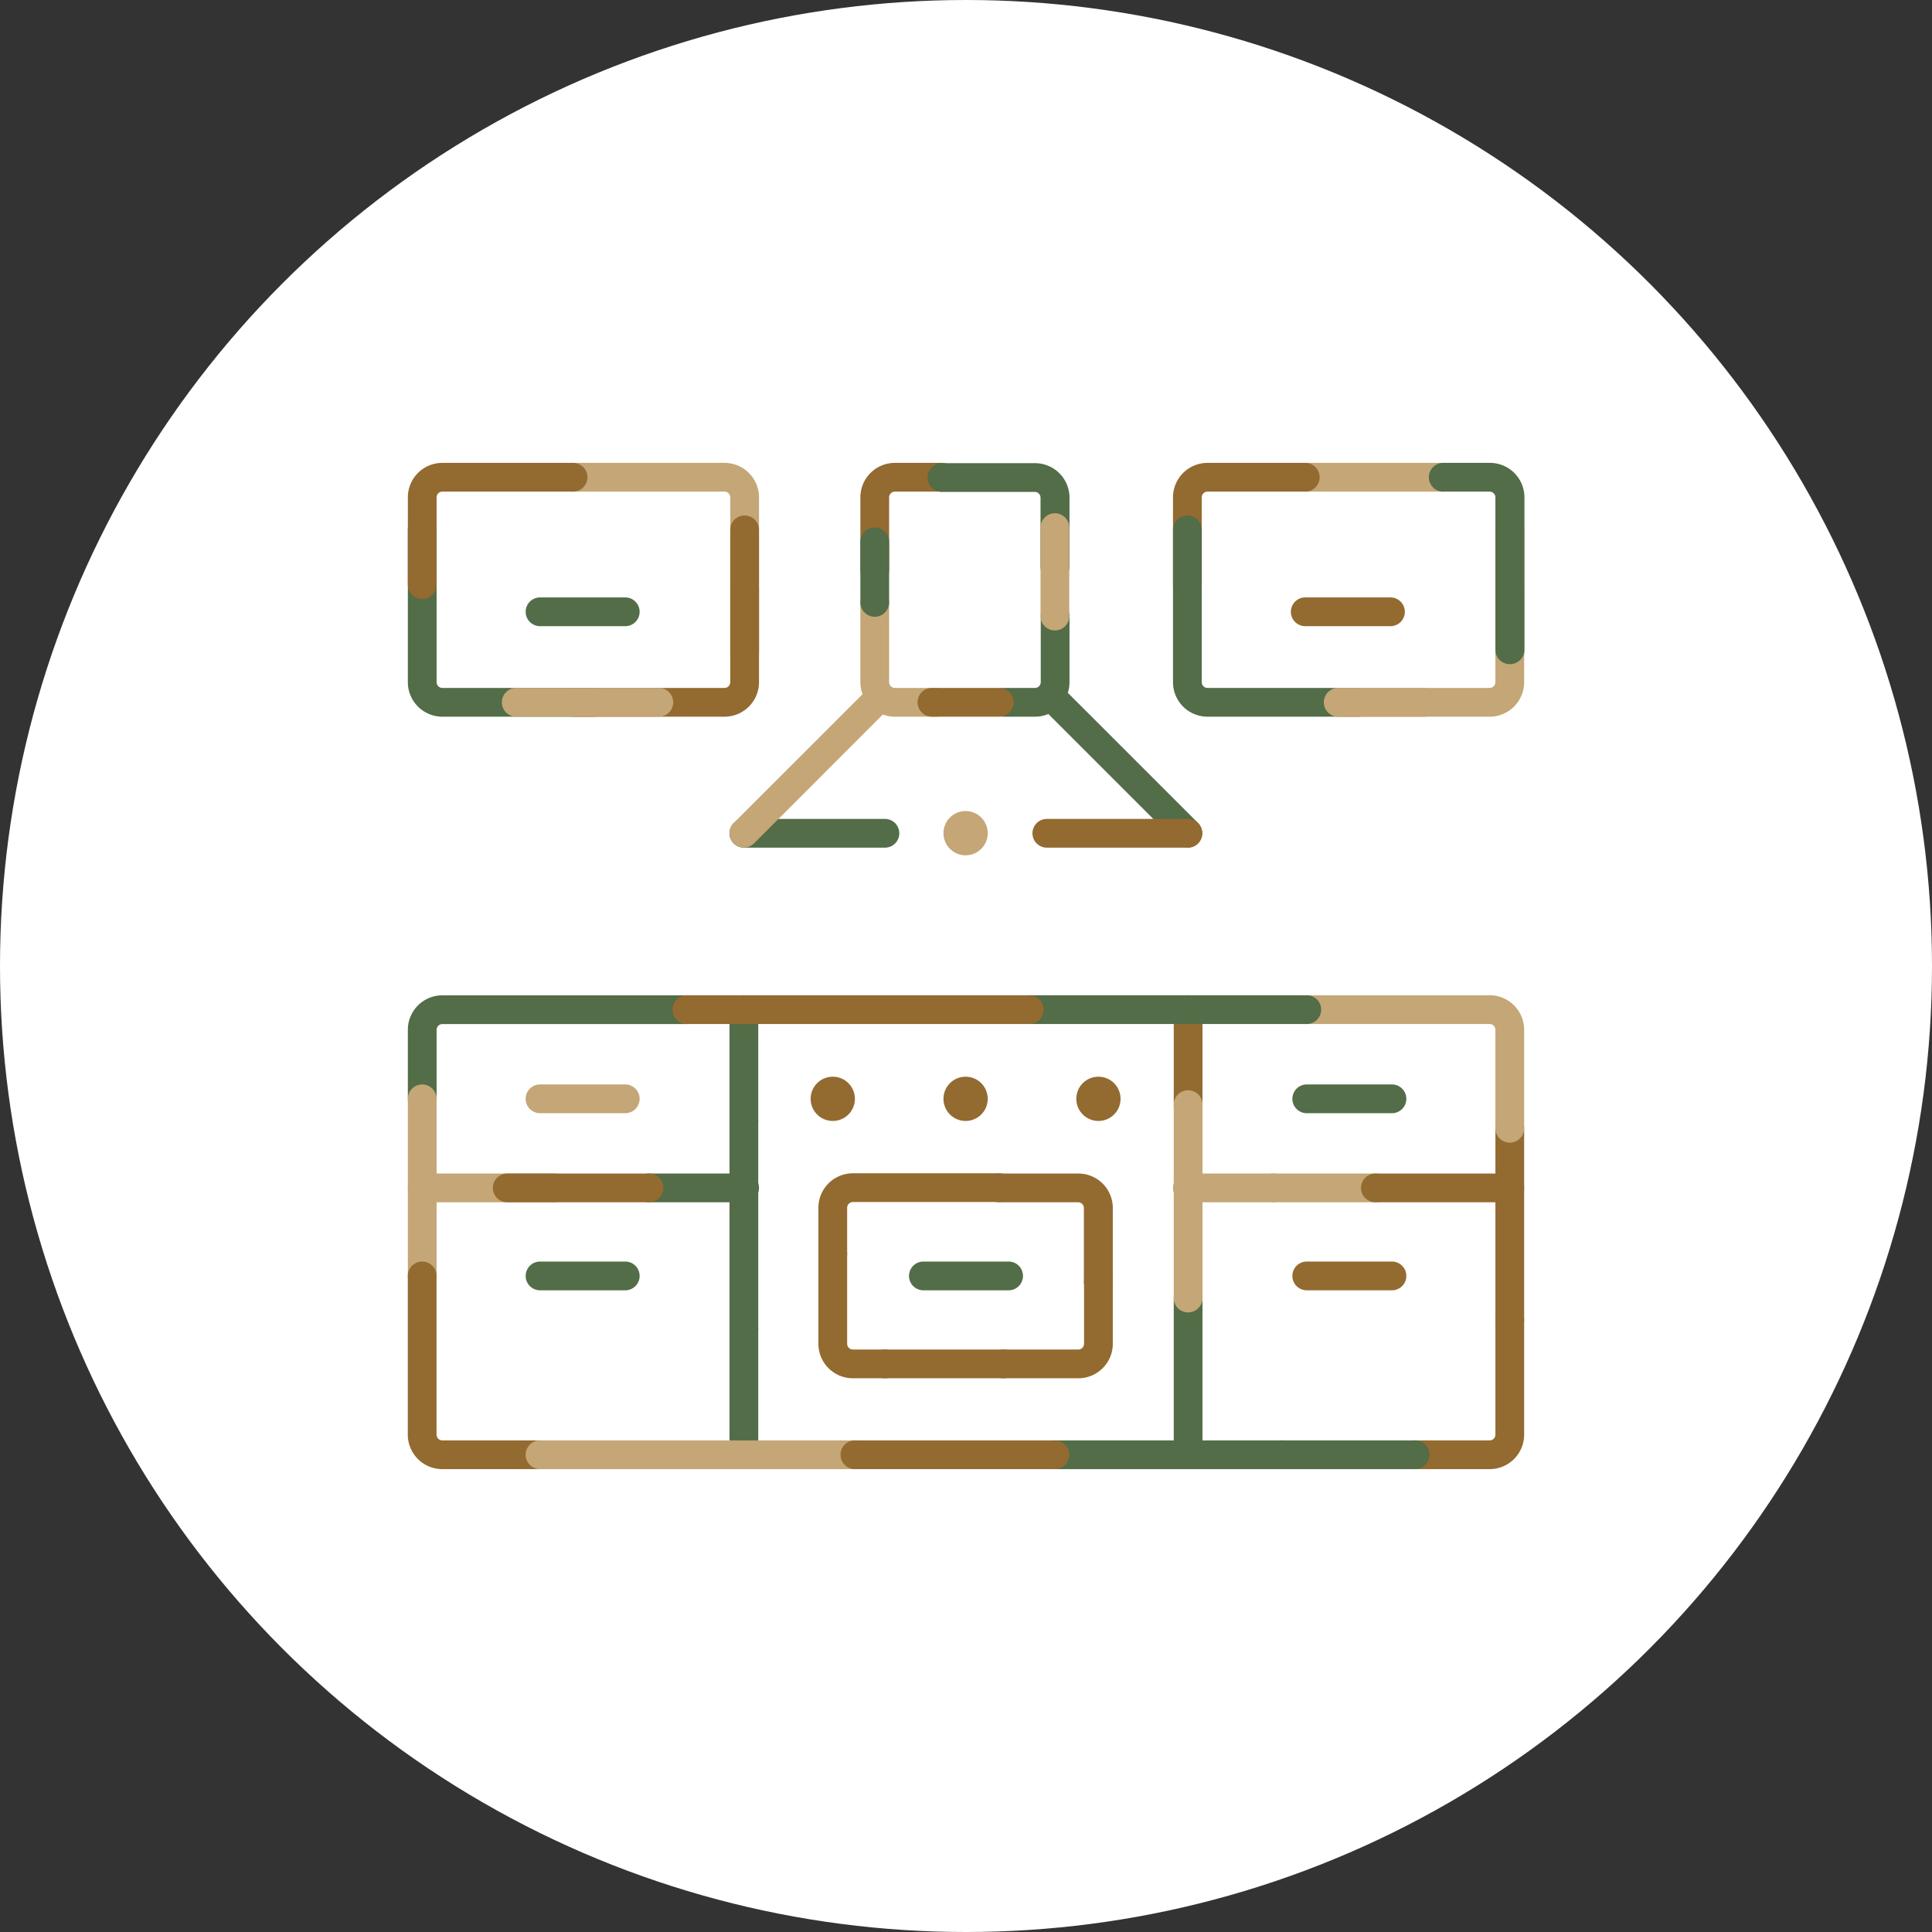 <?xml version="1.0" encoding="UTF-8"?> <svg xmlns="http://www.w3.org/2000/svg" viewBox="0 0 336 336"><rect x="0" y="0" width="336" height="336" fill="#333333" stroke="none"/><defs><style>.cls-1{fill:#fff;}.cls-2{fill:#c4a677;}.cls-3{fill:#526d48;}.cls-4{fill:#936a30;}</style></defs><g id="Layer_2" data-name="Layer 2"><g id="Layer_1-2" data-name="Layer 1"><circle class="cls-1" cx="168" cy="168" r="168"></circle><path class="cls-2" d="M129.5,116.31a2.5,2.5,0,0,1-2.5-2.5V102.55a2.5,2.5,0,0,1,5,0v11.26A2.5,2.5,0,0,1,129.5,116.31Z"></path><path class="cls-2" d="M129.5,115.5A2.5,2.5,0,0,1,127,113V86.5a1,1,0,0,0-1-1H99.66a2.5,2.5,0,0,1,0-5H126a6,6,0,0,1,6,6V113A2.5,2.5,0,0,1,129.5,115.5Z"></path><path class="cls-3" d="M103.27,124.64H76.93a6,6,0,0,1-6-6V92.15a2.5,2.5,0,0,1,5,0v26.49a1,1,0,0,0,1,1h26.34a2.5,2.5,0,0,1,0,5Z"></path><path class="cls-4" d="M126,124.64H99.66a2.5,2.5,0,0,1,0-5H126a1,1,0,0,0,1-1V92.15a2.5,2.5,0,0,1,5,0v26.49A6,6,0,0,1,126,124.64Z"></path><path class="cls-2" d="M114.58,124.64H89.78a2.5,2.5,0,0,1,0-5h24.8a2.5,2.5,0,0,1,0,5Z"></path><path class="cls-3" d="M108.74,108.9H93.92a2.5,2.5,0,1,1,0-5h14.82a2.5,2.5,0,0,1,0,5Z"></path><path class="cls-3" d="M175.41,224.4H160.59a2.5,2.5,0,0,1,0-5h14.82a2.5,2.5,0,0,1,0,5Z"></path><path class="cls-3" d="M153.9,147.42H129.37a2.5,2.5,0,0,1,0-5H153.9a2.5,2.5,0,0,1,0,5Z"></path><path class="cls-2" d="M262.57,116.31a2.5,2.5,0,0,1-2.5-2.5V102.55a2.5,2.5,0,0,1,5,0v11.26A2.5,2.5,0,0,1,262.57,116.31Z"></path><path class="cls-2" d="M251,85.5H227a2.5,2.5,0,0,1,0-5h24a2.5,2.5,0,0,1,0,5Z"></path><path class="cls-4" d="M206.5,104.17a2.5,2.5,0,0,1-2.5-2.5V86.5a6,6,0,0,1,6-6h17a2.5,2.5,0,0,1,0,5H210a1,1,0,0,0-1,1v15.17A2.5,2.5,0,0,1,206.5,104.17Z"></path><path class="cls-3" d="M236.34,124.64H210a6,6,0,0,1-6-6V92.15a2.5,2.5,0,1,1,5,0v26.49a1,1,0,0,0,1,1h26.34a2.5,2.5,0,0,1,0,5Z"></path><path class="cls-2" d="M259.07,124.64H232.73a2.5,2.5,0,0,1,0-5h26.34a1,1,0,0,0,1-1V92.15a2.5,2.5,0,0,1,5,0v26.49A6,6,0,0,1,259.07,124.64Z"></path><path class="cls-2" d="M247.65,124.64H232.83a2.5,2.5,0,0,1,0-5h14.82a2.5,2.5,0,0,1,0,5Z"></path><path class="cls-4" d="M241.81,108.9H227a2.5,2.5,0,0,1,0-5h14.82a2.5,2.5,0,0,1,0,5Z"></path><path class="cls-4" d="M73.43,104.17a2.5,2.5,0,0,1-2.5-2.5V86.5a6,6,0,0,1,6-6H99.66a2.5,2.5,0,0,1,0,5H76.93a1,1,0,0,0-1,1v15.17A2.5,2.5,0,0,1,73.43,104.17Z"></path><path class="cls-3" d="M262.57,115.5a2.5,2.5,0,0,1-2.5-2.5V86.5a1,1,0,0,0-1-1H251a2.5,2.5,0,0,1,0-5h8.12a6,6,0,0,1,6,6V113A2.5,2.5,0,0,1,262.57,115.5Z"></path><path class="cls-4" d="M152.13,101.64a2.5,2.5,0,0,1-2.5-2.5V86.5a6,6,0,0,1,6-6h8.19a2.5,2.5,0,0,1,0,5h-8.19a1,1,0,0,0-1,1V99.14A2.5,2.5,0,0,1,152.13,101.64Z"></path><path class="cls-2" d="M162.8,124.64h-7.17a6,6,0,0,1-6-6V104.76a2.5,2.5,0,1,1,5,0v13.88a1,1,0,0,0,1,1h7.17a2.5,2.5,0,0,1,0,5Z"></path><path class="cls-3" d="M180,124.64h-5.45a2.5,2.5,0,0,1,0-5H180a1,1,0,0,0,1-1v-11.5a2.5,2.5,0,0,1,5,0v11.5A6,6,0,0,1,180,124.64Z"></path><path class="cls-3" d="M183.46,101.05a2.5,2.5,0,0,1-2.5-2.5v-12a1,1,0,0,0-1-1H163.82a2.5,2.5,0,0,1,0-5H180a6,6,0,0,1,6,6v12A2.5,2.5,0,0,1,183.46,101.05Z"></path><path class="cls-2" d="M129.37,147.4a2.49,2.49,0,0,1-1.77-.73,2.52,2.52,0,0,1,0-3.54l22.76-22.75a2.5,2.5,0,0,1,3.53,3.53l-22.75,22.76A2.49,2.49,0,0,1,129.37,147.4Z"></path><path class="cls-3" d="M206.59,147.4a2.49,2.49,0,0,1-1.77-.73l-22.76-22.76a2.5,2.5,0,1,1,3.54-3.53l22.75,22.75a2.5,2.5,0,0,1,0,3.54A2.45,2.45,0,0,1,206.59,147.4Z"></path><path class="cls-4" d="M206.59,147.42H182.06a2.5,2.5,0,0,1,0-5h24.53a2.5,2.5,0,0,1,0,5Z"></path><path class="cls-2" d="M183.46,109.64a2.49,2.49,0,0,1-2.5-2.5V91.76a2.5,2.5,0,0,1,5,0v15.38A2.49,2.49,0,0,1,183.46,109.64Z"></path><path class="cls-3" d="M152.13,107.26a2.5,2.5,0,0,1-2.5-2.5V94.23a2.5,2.5,0,0,1,5,0v10.53A2.5,2.5,0,0,1,152.13,107.26Z"></path><path class="cls-3" d="M129.5,209.09H112.88a2.5,2.5,0,0,1,0-5H129.5a2.5,2.5,0,0,1,0,5Z"></path><path class="cls-2" d="M96.44,209.09h-23a2.5,2.5,0,1,1,0-5h23a2.5,2.5,0,0,1,0,5Z"></path><path class="cls-2" d="M108.74,193.6H93.92a2.5,2.5,0,1,1,0-5h14.82a2.5,2.5,0,0,1,0,5Z"></path><path class="cls-3" d="M108.74,224.4H93.92a2.5,2.5,0,1,1,0-5h14.82a2.5,2.5,0,0,1,0,5Z"></path><path class="cls-3" d="M129.37,197.45a2.5,2.5,0,0,1-2.5-2.5V175.59a2.5,2.5,0,0,1,5,0V195A2.5,2.5,0,0,1,129.37,197.45Z"></path><path class="cls-3" d="M129.37,233.62a2.5,2.5,0,0,1-2.5-2.5V195a2.5,2.5,0,0,1,5,0v36.17A2.5,2.5,0,0,1,129.37,233.62Z"></path><path class="cls-3" d="M129.37,255.5a2.5,2.5,0,0,1-2.5-2.5V231.12a2.5,2.5,0,0,1,5,0V253A2.5,2.5,0,0,1,129.37,255.5Z"></path><path class="cls-4" d="M173.79,124.64H162.08a2.5,2.5,0,0,1,0-5h11.71a2.5,2.5,0,0,1,0,5Z"></path><path class="cls-4" d="M259.07,255.5h-13a2.5,2.5,0,0,1,0-5h13a1,1,0,0,0,1-1V229.6a2.5,2.5,0,1,1,5,0v19.9A6,6,0,0,1,259.07,255.5Z"></path><path class="cls-4" d="M262.57,232.1a2.5,2.5,0,0,1-2.5-2.5V196.22a2.5,2.5,0,1,1,5,0V229.6A2.5,2.5,0,0,1,262.57,232.1Z"></path><path class="cls-2" d="M262.57,198.72a2.5,2.5,0,0,1-2.5-2.5V179.09a1,1,0,0,0-1-1H227.26a2.5,2.5,0,0,1,0-5h31.81a6,6,0,0,1,6,6v17.13A2.5,2.5,0,0,1,262.57,198.72Z"></path><path class="cls-3" d="M73.43,193.6a2.5,2.5,0,0,1-2.5-2.5v-12a6,6,0,0,1,6-6h42.52a2.5,2.5,0,1,1,0,5H76.93a1,1,0,0,0-1,1v12A2.5,2.5,0,0,1,73.43,193.6Z"></path><path class="cls-2" d="M73.43,224.4a2.5,2.5,0,0,1-2.5-2.5V191.1a2.5,2.5,0,1,1,5,0v30.8A2.5,2.5,0,0,1,73.43,224.4Z"></path><path class="cls-4" d="M93.92,255.5h-17a6,6,0,0,1-6-6V221.9a2.5,2.5,0,0,1,5,0v27.6a1,1,0,0,0,1,1h17a2.5,2.5,0,1,1,0,5Z"></path><path class="cls-3" d="M223,255.5H183.46a2.5,2.5,0,0,1,0-5H223a2.5,2.5,0,1,1,0,5Z"></path><path class="cls-3" d="M246.08,255.5H223a2.5,2.5,0,0,1,0-5h23.1a2.5,2.5,0,1,1,0,5Z"></path><path class="cls-4" d="M187.53,239.7h-13a2.5,2.5,0,0,1,0-5h13a1,1,0,0,0,1-1V222.9a2.5,2.5,0,0,1,5,0v10.8A6,6,0,0,1,187.53,239.7Z"></path><path class="cls-4" d="M191,225.4a2.49,2.49,0,0,1-2.5-2.5V210.09a1,1,0,0,0-1-1H173.79a2.5,2.5,0,0,1,0-5h13.74a6,6,0,0,1,6,6V222.9A2.49,2.49,0,0,1,191,225.4Z"></path><path class="cls-4" d="M144.83,220.55a2.5,2.5,0,0,1-2.5-2.5v-8a6,6,0,0,1,6-6h25.46a2.5,2.5,0,0,1,0,5H148.33a1,1,0,0,0-1,1v8A2.5,2.5,0,0,1,144.83,220.55Z"></path><path class="cls-4" d="M153.9,239.7h-5.57a6,6,0,0,1-6-6V218.05a2.5,2.5,0,0,1,5,0V233.7a1,1,0,0,0,1,1h5.57a2.5,2.5,0,1,1,0,5Z"></path><path class="cls-4" d="M174.51,239.7H153.9a2.5,2.5,0,0,1,0-5h20.61a2.5,2.5,0,0,1,0,5Z"></path><circle class="cls-4" cx="144.83" cy="191.1" r="3.85"></circle><circle class="cls-4" cx="167.93" cy="191.1" r="3.85"></circle><circle class="cls-2" cx="167.93" cy="144.9" r="3.85"></circle><circle class="cls-4" cx="191.03" cy="191.1" r="3.85"></circle><path class="cls-2" d="M221.42,209.09H206.5a2.5,2.5,0,0,1,0-5h14.92a2.5,2.5,0,0,1,0,5Z"></path><path class="cls-2" d="M239.2,209.09H221.42a2.5,2.5,0,0,1,0-5H239.2a2.5,2.5,0,0,1,0,5Z"></path><path class="cls-4" d="M262.57,209.09H239.2a2.5,2.5,0,0,1,0-5h23.37a2.5,2.5,0,0,1,0,5Z"></path><path class="cls-3" d="M242.08,193.6H227.26a2.5,2.5,0,0,1,0-5h14.82a2.5,2.5,0,0,1,0,5Z"></path><path class="cls-4" d="M242.08,224.4H227.26a2.5,2.5,0,0,1,0-5h14.82a2.5,2.5,0,0,1,0,5Z"></path><path class="cls-3" d="M206.63,255.5a2.5,2.5,0,0,1-2.5-2.5V225.75a2.5,2.5,0,0,1,5,0V253A2.5,2.5,0,0,1,206.63,255.5Z"></path><path class="cls-4" d="M112.88,209.09H88.22a2.5,2.5,0,0,1,0-5h24.66a2.5,2.5,0,1,1,0,5Z"></path><path class="cls-4" d="M206.63,194.61a2.5,2.5,0,0,1-2.5-2.5V175.59a2.5,2.5,0,0,1,5,0v16.52A2.5,2.5,0,0,1,206.63,194.61Z"></path><path class="cls-2" d="M206.63,228.25a2.5,2.5,0,0,1-2.5-2.5V192.11a2.5,2.5,0,0,1,5,0v33.64A2.5,2.5,0,0,1,206.63,228.25Z"></path><path class="cls-3" d="M227.26,178.09H179a2.5,2.5,0,0,1,0-5h48.27a2.5,2.5,0,0,1,0,5Z"></path><path class="cls-4" d="M179,178.09H119.45a2.5,2.5,0,0,1,0-5H179a2.5,2.5,0,0,1,0,5Z"></path><path class="cls-2" d="M148.68,255.5H93.92a2.5,2.5,0,0,1,0-5h54.76a2.5,2.5,0,0,1,0,5Z"></path><path class="cls-4" d="M183.46,255.5H148.68a2.5,2.5,0,0,1,0-5h34.78a2.5,2.5,0,1,1,0,5Z"></path></g></g></svg> 